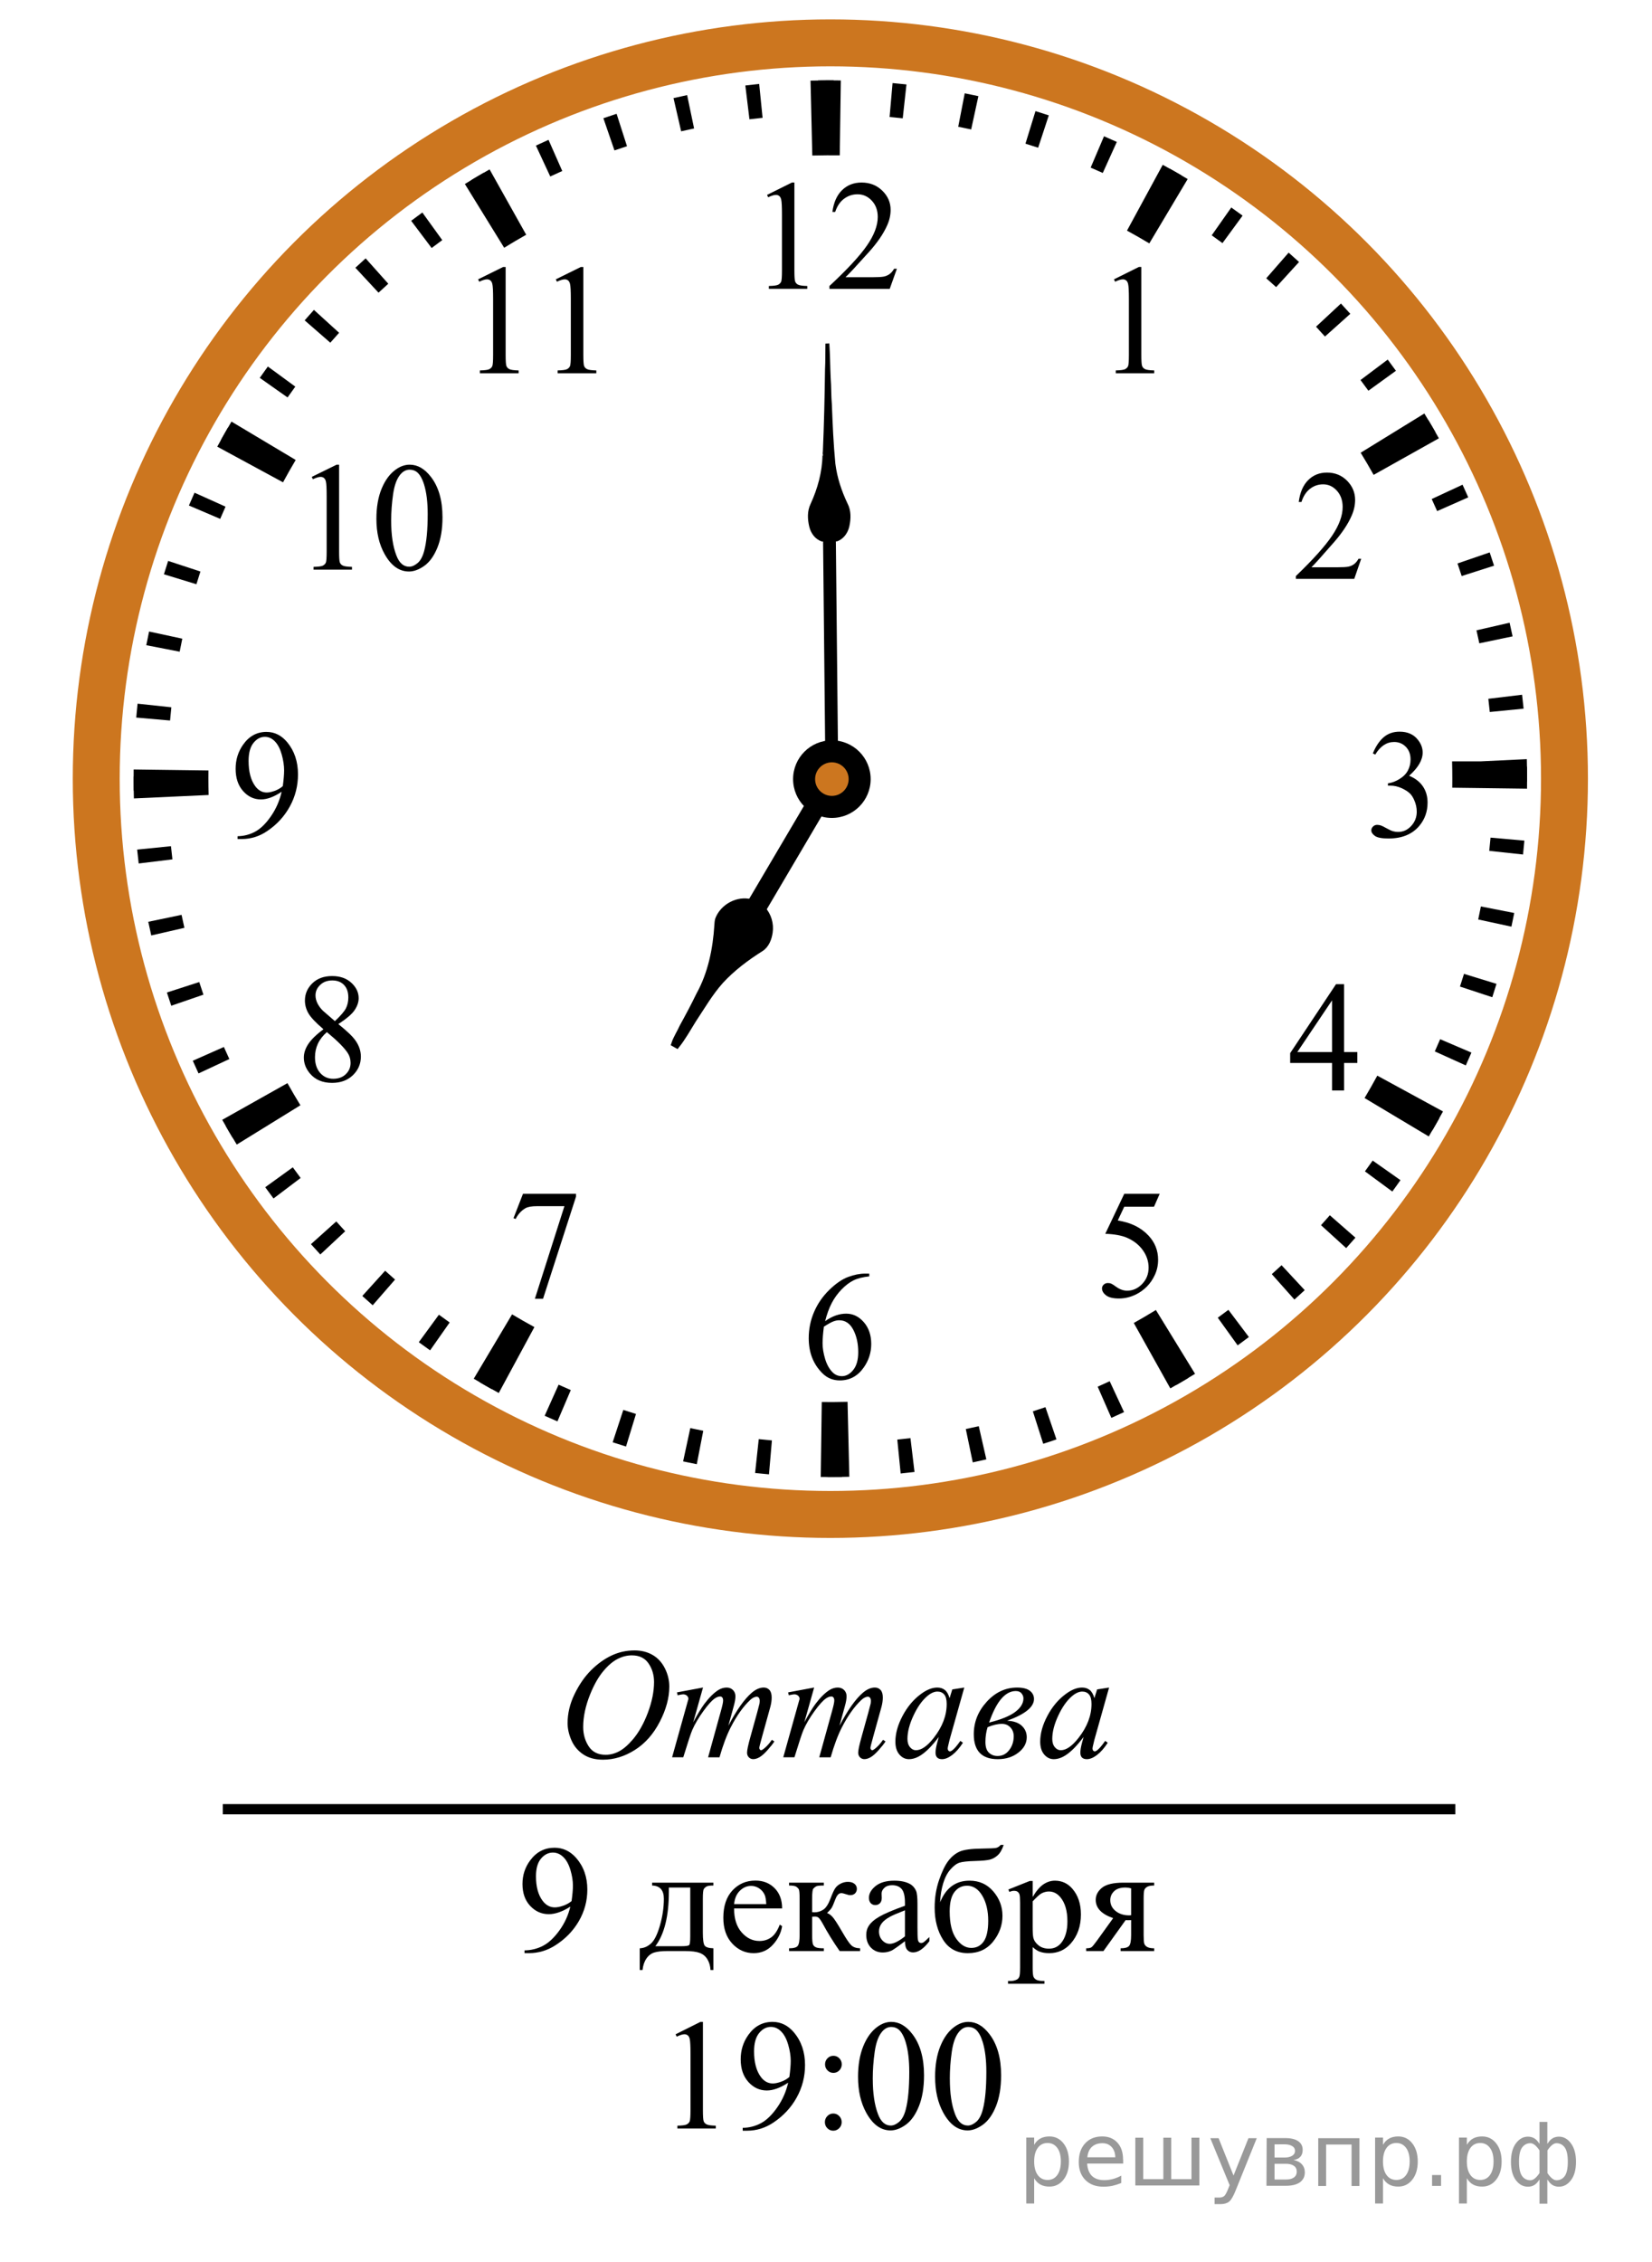 <?xml version="1.0" encoding="UTF-8"?>
<svg id="_Слой_1" xmlns="http://www.w3.org/2000/svg" width="161.5" height="220.98" version="1.1" xmlns:xlink="http://www.w3.org/1999/xlink" viewBox="0 0 161.5 220.98">
  <!-- Generator: Adobe Illustrator 29.6.1, SVG Export Plug-In . SVG Version: 2.1.1 Build 9)  -->
  <defs>
    <clipPath id="clippath">
      <rect x="27.854" y="41.85" width="19.2" height="17.94" fill="none"/>
    </clipPath>
    <clipPath id="clippath-1">
      <rect x="44.099" y="22.494" width="17.959" height="16.768" fill="none"/>
    </clipPath>
    <clipPath id="clippath-2">
      <rect x="106.271" y="22.494" width="9.601" height="16.768" fill="none"/>
    </clipPath>
    <clipPath id="clippath-3">
      <rect x="123.917" y="42.581" width="11.948" height="16.768" fill="none"/>
    </clipPath>
    <clipPath id="clippath-4">
      <rect x="123.441" y="92.563" width="11.949" height="16.768" fill="none"/>
    </clipPath>
    <clipPath id="clippath-5">
      <rect x="105.035" y="112.878" width="11.948" height="17.94" fill="none"/>
    </clipPath>
    <clipPath id="clippath-6">
      <rect x="76.233" y="120.88" width="11.949" height="17.94" fill="none"/>
    </clipPath>
    <clipPath id="clippath-7">
      <rect x="47.457" y="112.876" width="11.948" height="17.942" fill="none"/>
    </clipPath>
    <clipPath id="clippath-8">
      <rect x="27.08" y="91.832" width="11.949" height="17.941" fill="none"/>
    </clipPath>
    <clipPath id="clippath-9">
      <rect x="20.459" y="67.957" width="11.948" height="17.94" fill="none"/>
    </clipPath>
    <clipPath id="clippath-10">
      <rect x="72.359" y="14.255" width="19.2" height="16.768" fill="none"/>
    </clipPath>
    <clipPath id="clippath-11">
      <rect x="131.478" y="67.957" width="11.949" height="17.94" fill="none"/>
    </clipPath>
  </defs>
  <g>
    <line x1="72.625" y1="90.825" x2="81.324" y2="76.075" fill="none" stroke="#000" stroke-width="2"/>
    <path d="M74.605,88.8c.554.614.807,1.475.682,2.292-.09.618-.34,1.284-.893,1.629-1.416.894-2.772,1.908-3.909,3.145-1.041,1.166-1.826,2.525-2.686,3.821-.525.838-1.001,1.712-1.621,2.486-.103-.058-.206-.116-.307-.173.195-.599.554-1.122.807-1.695.566-1.024,1.119-2.058,1.627-3.11,1.152-2.078,1.634-4.451,1.781-6.804.012-.197.023-.395.079-.585.483-1.253,1.948-2.049,3.26-1.702" stroke="#000" stroke-width=".5"/>
  </g>
  <g>
    <line x1="81.022" y1="46.31" x2="81.327" y2="76.222" fill="none" stroke="#000" stroke-width="1.25"/>
    <path d="M80.354,52.906c-.649-.201-1.083-.798-1.238-1.44-.177-.731-.213-1.545.129-2.237.684-1.491,1.135-3.11,1.162-4.756.023.015.067.047.085.063-.09-.134-.065-.287-.048-.44.116-2.663.174-5.327.21-7.993.044-.843.024-1.69.039-2.532.126-.007.255-.014.382-.018.077,1.133.079,2.269.133,3.403.07.85.035,1.706.115,2.555.076,1.935.155,3.868.343,5.796.17,1.353.605,2.661,1.189,3.889.362.684.337,1.503.175,2.237-.145.645-.571,1.247-1.216,1.462"/>
  </g>
  <ellipse cx="81.176" cy="76.075" rx="71.768" ry="71.888" fill="none" stroke="#cc761f" stroke-width="4.587"/>
  <path d="M81.143,144.304c-.303,0-.604-.003-.907-.006l.1-7.319c.806.008,1.618.004,2.432-.017l.089-.002.173,7.319-.082.002c-.6.014-1.203.024-1.807.024h.002ZM48.757,136.093c-.817-.447-1.642-.914-2.443-1.393l3.746-6.288c.715.425,1.45.846,2.182,1.243l-3.481,6.438s-.004,0-.004,0ZM114.411,135.644l-3.572-6.389c.728-.406,1.453-.833,2.16-1.269l3.83,6.236c-.791.488-1.605.968-2.418,1.422h0ZM23.146,111.826c-.487-.792-.964-1.605-1.421-2.42l6.376-3.583c.407.727.833,1.454,1.268,2.161l-6.223,3.84h0v.002h0ZM139.677,111.031l-6.277-3.752c.43-.724.852-1.459,1.245-2.188l6.423,3.497c-.444.813-.912,1.636-1.391,2.443h0ZM13.089,78.006l-.004-.181c-.016-.57-.022-1.176-.022-1.782,0-.289,0-.577.005-.866l7.309.097c-.003.255-.004.512-.004.769,0,.541.006,1.084.02,1.628l-7.304.335h0ZM149.282,77.054l-7.309-.096c.003-.284.005-.567.005-.853,0-.54-.006-1.084-.02-1.627v-.095h2.824l4.479-.215.003.121c.015.608.023,1.212.023,1.818,0,.314-.002.631-.005.945h.001-.002v.002h0ZM27.669,47.123l-6.429-3.484c.44-.814.909-1.638,1.389-2.448l6.279,3.748c-.429.723-.846,1.458-1.239,2.184h0ZM134.285,46.393c-.404-.723-.828-1.449-1.266-2.161l6.227-3.833c.491.797.967,1.613,1.42,2.424l-6.38,3.572h0v-.002h-.001,0ZM49.287,24.205l-3.842-6.229c.795-.492,1.61-.971,2.417-1.426l3.579,6.385c-.721.406-1.446.833-2.155,1.272h0v-.002h0ZM112.357,23.78c-.718-.429-1.453-.852-2.182-1.248l3.494-6.432c.813.446,1.634.914,2.438,1.394l-3.75,6.286h0ZM79.411,15.197l-.174-7.318.122-.003c.995-.026,1.91-.033,2.84-.017l-.105,7.319c-.831-.01-1.669-.005-2.511.015l-.172.004h0Z"/>
  <path d="M81.152,144.302h-.229l.03-3.329h.199c.335,0,.673-.002,1.011-.007l.145,3.326c-.054.001-.106.002-.162,0-.288.006-.642.009-.994.01h0ZM75.176,144.043c-.453-.04-.907-.083-1.357-.133l.356-3.308c.427.047.858.088,1.287.126l-.286,3.315h0ZM88.049,143.958l-.329-3.311c.431-.044.86-.091,1.287-.142l.396,3.305c-.451.054-.9.103-1.352.149h0v-.002h-.002ZM68.118,143.052c-.448-.086-.893-.179-1.336-.274l.701-3.252c.42.09.844.178,1.267.261l-.633,3.268h0v-.003h.001ZM95.097,142.875l-.68-3.259c.422-.088.846-.18,1.268-.277l.74,3.243c-.442.102-.883.199-1.328.293h0ZM61.2,141.325c-.438-.137-.872-.272-1.305-.415l1.04-3.162c.411.136.824.267,1.239.395l-.974,3.182h0ZM101.986,141.058l-1.013-3.169c.411-.132.82-.268,1.229-.408l1.077,3.148c-.43.15-.86.293-1.293.429h0ZM54.495,138.869c-.417-.18-.836-.363-1.248-.548l1.362-3.037c.396.179.791.352,1.192.524l-1.306,3.061h0ZM108.646,138.526l-1.336-3.047c.394-.173.785-.352,1.174-.534l1.403,3.017c-.41.19-.824.381-1.239.563h-.003,0ZM48.088,135.725c-.396-.222-.791-.448-1.184-.676l1.67-2.879c.374.218.75.435,1.129.645l-1.616,2.908h0v.002h.001ZM115.007,135.306l-1.654-2.888c.376-.216.746-.435,1.115-.655l1.709,2.854c-.389.234-.779.462-1.17.689h0ZM42.049,131.929c-.372-.263-.741-.525-1.108-.795l1.966-2.686c.349.256.699.509,1.052.758l-1.91,2.721h0v.002h0ZM120.993,131.439l-1.943-2.699c.35-.252.696-.508,1.039-.769l2.002,2.658c-.362.272-.729.543-1.096.81h-.002ZM36.435,127.524c-.342-.299-.683-.602-1.016-.908l2.232-2.466c.32.291.642.579.969.864l-2.185,2.51h0ZM126.542,126.967l-2.211-2.483c.321-.287.641-.578.955-.872l2.263,2.435c-.332.311-.669.617-1.007.92h0ZM31.315,122.561c-.308-.332-.615-.667-.917-1.006l2.476-2.22c.289.323.578.643.872.959l-2.431,2.267h0ZM131.603,121.939l-2.46-2.238c.292-.32.577-.644.861-.969l2.503,2.189c-.299.342-.601.683-.906,1.02h0v-.002h.002ZM26.738,117.089c-.273-.363-.543-.729-.81-1.098l2.696-1.944c.25.35.507.697.766,1.04l-2.653,2.005h0v-.003h0ZM136.114,116.412l-2.677-1.97c.255-.348.507-.699.757-1.054l2.716,1.913c-.263.374-.525.744-.796,1.111h0ZM22.753,111.174c-.233-.389-.464-.781-.69-1.174l2.883-1.656c.215.375.431.746.652,1.113l-2.845,1.717h0ZM140.03,110.438l-2.871-1.674c.22-.375.434-.751.644-1.13l2.901,1.622c-.222.397-.447.792-.677,1.185h.001v-.002h.004-.002ZM19.408,104.872c-.189-.41-.378-.822-.561-1.238l3.04-1.344c.173.396.351.788.534,1.178l-3.013,1.404h0ZM143.297,104.091l-3.03-1.368c.178-.396.352-.792.522-1.192l3.058,1.307c-.18.419-.363.839-.55,1.253h0ZM16.743,98.259c-.148-.428-.29-.861-.427-1.292l3.162-1.021c.132.411.27.822.409,1.233l-3.144,1.08h0ZM145.884,97.429l-3.157-1.042c.136-.411.267-.825.395-1.24l3.176.974c-.135.439-.271.873-.412,1.307h-.002ZM14.787,91.393c-.101-.445-.199-.887-.292-1.335l3.254-.677c.089.423.181.846.278,1.267l-3.238.744h0v.002h-.002ZM147.756,90.535l-3.246-.703c.09-.421.178-.846.261-1.271l3.262.638c-.09.448-.18.891-.277,1.336h0ZM13.559,84.361c-.056-.452-.104-.902-.151-1.356l3.306-.333c.043.43.092.861.142,1.288l-3.298.402h.001,0ZM148.892,83.485l-3.303-.356c.047-.43.089-.861.127-1.293l3.309.293c-.04.453-.084.905-.133,1.356h0ZM13.072,77.237l-.002-.123c-.005-.354-.008-.706-.008-1.061v-.184l3.322.017v.166c0,.336.002.674.006,1.009l.002.122-3.323.054s.003,0,.003,0ZM149.286,76.365l-3.321-.025v-.243c0-.312,0-.627-.007-.939l-.002-.135h3.323-1.595l1.588-.126.009.141c.004.353.008.706.008,1.059v.269h-.003,0ZM16.628,70.395l-3.31-.288c.041-.454.082-.906.131-1.358l3.302.353c-.046.428-.087.86-.125,1.29h0v.002h.002ZM145.64,69.558c-.042-.43-.089-.861-.14-1.286l3.299-.396c.054.452.103.904.149,1.359l-3.306.326h-.002s0-.003,0-.003ZM17.565,63.67l-3.263-.634c.087-.449.177-.892.272-1.336l3.247.699c-.09.421-.176.846-.256,1.271h0ZM144.618,62.849c-.088-.422-.18-.847-.277-1.267l3.238-.742c.101.444.197.886.292,1.333l-3.254.679h0v-.003h0ZM19.201,57.08l-3.176-.972c.134-.439.27-.872.412-1.307l3.157,1.038c-.135.411-.266.826-.393,1.241h0ZM142.894,56.279c-.131-.411-.268-.821-.407-1.229l3.145-1.08c.148.43.29.863.427,1.297l-3.165,1.012h0ZM21.527,50.694l-3.058-1.305c.179-.419.361-.838.547-1.252l3.032,1.363c-.177.396-.35.793-.521,1.194h0ZM140.496,49.935c-.173-.396-.351-.789-.532-1.18l3.014-1.401c.188.41.376.82.559,1.237l-3.041,1.344h0ZM24.509,44.588l-2.904-1.616c.221-.398.447-.794.676-1.189l2.872,1.673c-.218.375-.431.75-.641,1.13h-.004v.002h0ZM137.446,43.879c-.215-.375-.433-.747-.654-1.117l2.849-1.712c.233.388.462.779.688,1.171l-2.883,1.658h0ZM28.111,38.831l-2.717-1.914c.262-.372.523-.74.791-1.107l2.684,1.964c-.256.35-.508.702-.758,1.057h.002-.002ZM133.774,38.173c-.252-.351-.509-.699-.77-1.044l2.658-1.998c.271.363.539.728.805,1.095l-2.693,1.947h0ZM32.291,33.482l-2.507-2.183c.296-.343.599-.685.906-1.022l2.461,2.236c-.289.321-.575.643-.86.969h0ZM129.528,32.879c-.289-.324-.579-.644-.872-.96l2.434-2.264c.309.333.613.669.916,1.006l-2.478,2.218h0ZM37.005,28.595l-2.263-2.435c.332-.309.665-.616,1.003-.918l2.215,2.479c-.321.289-.64.58-.955.874h0ZM124.755,28.051c-.319-.291-.64-.577-.966-.862l2.188-2.506c.342.3.684.604,1.019.912l-2.242,2.458v-.002h0ZM42.197,24.23l-2.001-2.658c.362-.272.727-.543,1.093-.809l1.947,2.697c-.35.252-.697.511-1.041.771h.002ZM119.51,23.752c-.349-.256-.699-.511-1.053-.761l1.913-2.719c.372.263.739.526,1.106.795l-1.966,2.685h0ZM47.814,20.429l-1.713-2.851c.388-.234.778-.463,1.168-.69l1.659,2.885c-.374.216-.745.434-1.114.656h0ZM113.84,20.018c-.372-.219-.749-.434-1.127-.644l1.619-2.907c.396.223.791.449,1.185.679l-1.677,2.872h0ZM53.793,17.241l-1.403-3.016c.409-.191.82-.379,1.234-.562l1.343,3.044c-.394.175-.785.354-1.176.536h0l.002-.002h0ZM107.81,16.898c-.394-.178-.788-.352-1.187-.522l1.305-3.062c.418.18.838.363,1.252.552l-1.373,3.033h.003ZM60.07,14.697l-1.083-3.148c.427-.149.86-.292,1.292-.43l1.017,3.167c-.41.133-.819.27-1.229.41h.003ZM101.49,14.432c-.41-.136-.826-.268-1.24-.396l.979-3.18c.438.134.868.272,1.302.414l-1.041,3.162h0ZM66.589,12.829l-.746-3.244c.443-.102.885-.199,1.331-.292l.681,3.258c-.423.088-.846.181-1.266.278h0ZM94.942,12.646c-.419-.093-.843-.179-1.266-.262l.636-3.268c.448.088.893.18,1.336.278l-.706,3.252h0ZM73.266,11.657l-.401-3.304c.45-.055.901-.104,1.352-.152l.334,3.31c-.431.044-.86.093-1.287.143h0v.002h.002ZM88.252,11.558c-.426-.047-.858-.09-1.286-.128l.291-3.314c.454.04.907.084,1.358.134l-.363,3.308h0ZM80.021,11.188l-.042-3.328.141-.002c.368-.005.722-.008,1.073-.008h.308l-.021,3.329h-.285c-.334,0-.671.002-1.008.006l-.167.002h.001Z"/>
  <circle cx="81.324" cy="76.12" r="3.792"/>
  <circle cx="81.324" cy="76.119" r="1.639" fill="#cc761f"/>
  <g clip-path="url(#clippath)">
    <g>
      <path d="M30.477,46.592l2.431-1.193h.243v8.487c0,.563.022.914.069,1.053.047.138.144.244.291.318s.447.116.898.126v.274h-3.756v-.274c.471-.01.775-.051.913-.122.138-.072.233-.168.287-.289s.081-.483.081-1.086v-5.426c0-.731-.024-1.201-.073-1.408-.035-.158-.098-.274-.188-.349s-.2-.111-.327-.111c-.183,0-.435.077-.759.229l-.11-.229Z"/>
      <path d="M36.797,50.691c0-1.146.172-2.133.516-2.961.344-.827.801-1.443,1.37-1.849.442-.321.899-.482,1.37-.482.767,0,1.454.393,2.063,1.179.762.974,1.142,2.293,1.142,3.958,0,1.166-.167,2.157-.5,2.973-.334.815-.761,1.407-1.278,1.774-.519.368-1.018.553-1.499.553-.953,0-1.746-.565-2.379-1.697-.538-.955-.805-2.103-.805-3.448ZM38.241,50.876c0,1.384.169,2.513.508,3.388.28.736.697,1.104,1.253,1.104.265,0,.54-.12.824-.359.285-.24.501-.642.648-1.205.226-.85.339-2.048.339-3.595,0-1.146-.118-2.103-.354-2.868-.177-.568-.405-.972-.685-1.208-.202-.163-.445-.245-.729-.245-.334,0-.631.151-.892.452-.354.41-.594,1.056-.722,1.935-.126.88-.19,1.747-.19,2.601Z"/>
    </g>
  </g>
  <g clip-path="url(#clippath-1)">
    <g>
      <path d="M46.739,27.292l2.448-1.208h.245v8.593c0,.57.023.925.07,1.065s.145.248.293.323.45.118.905.127v.278h-3.784v-.278c.475-.01.782-.051.92-.124.138-.073.234-.17.289-.293s.082-.489.082-1.099v-5.493c0-.74-.025-1.216-.074-1.426-.035-.16-.099-.278-.189-.353-.092-.075-.201-.112-.33-.112-.184,0-.438.078-.764.232,0,0-.111-.232-.111-.232Z"/>
      <path d="M54.335,27.292l2.448-1.208h.245v8.593c0,.57.023.925.07,1.065s.145.248.293.323.45.118.905.127v.278h-3.783v-.278c.475-.01.781-.051.92-.124.138-.073.234-.17.289-.293s.082-.489.082-1.099v-5.493c0-.74-.025-1.216-.074-1.426-.035-.16-.099-.278-.189-.353-.092-.075-.202-.112-.33-.112-.184,0-.438.078-.765.232,0,0-.111-.232-.111-.232Z"/>
    </g>
  </g>
  <g clip-path="url(#clippath-2)">
    <path d="M108.903,27.291l2.431-1.208h.243v8.593c0,.57.023.925.07,1.065s.144.248.291.323.446.118.898.127v.278h-3.757v-.278c.472-.01.776-.051.914-.124.137-.073.232-.17.287-.293.054-.123.081-.489.081-1.099v-5.492c0-.74-.024-1.216-.074-1.426-.034-.16-.097-.278-.188-.353s-.2-.112-.328-.112c-.182,0-.435.078-.759.232,0,0-.109-.233-.109-.233Z"/>
  </g>
  <g clip-path="url(#clippath-3)">
    <path d="M133.069,54.598l-.677,1.959h-5.705v-.278c1.679-1.611,2.859-2.927,3.544-3.947.685-1.02,1.027-1.954,1.027-2.799,0-.646-.188-1.176-.563-1.591-.376-.416-.825-.623-1.348-.623-.476,0-.902.146-1.28.439s-.657.722-.838,1.287h-.264c.119-.926.424-1.636.916-2.131.492-.496,1.106-.743,1.844-.743.784,0,1.438.265,1.964.795.525.531.788,1.156.788,1.876,0,.515-.114,1.031-.342,1.546-.353.811-.923,1.668-1.712,2.574-1.184,1.361-1.923,2.181-2.217,2.461h2.523c.514,0,.874-.02,1.081-.06.206-.04.393-.121.56-.244.166-.123.311-.296.435-.522h.264Z"/>
  </g>
  <g clip-path="url(#clippath-4)">
    <path d="M132.694,102.787v1.066h-1.297v2.687h-1.177v-2.687h-4.093v-.961l4.484-6.739h.785v6.634s1.298,0,1.298,0ZM130.22,102.787v-5.051l-3.395,5.051h3.395Z"/>
  </g>
  <g clip-path="url(#clippath-5)">
    <path d="M113.373,116.634l-.556,1.26h-2.909l-.635,1.349c1.26.193,2.258.68,2.994,1.461.633.672.949,1.462.949,2.371,0,.529-.104,1.019-.311,1.468-.207.45-.467.833-.781,1.149-.313.316-.663.57-1.048.763-.547.272-1.107.408-1.683.408-.58,0-1.002-.103-1.266-.308s-.396-.431-.396-.679c0-.138.054-.26.163-.366s.248-.159.414-.159c.124,0,.231.02.324.059.093.04.251.141.475.304.356.258.718.386,1.084.386.556,0,1.044-.219,1.465-.656s.631-.97.631-1.597c0-.608-.188-1.175-.563-1.701-.375-.526-.894-.933-1.554-1.22-.519-.222-1.225-.351-2.118-.385l1.854-3.906h3.467Z"/>
  </g>
  <g clip-path="url(#clippath-6)">
    <path d="M84.979,124.429v.273c-.627.064-1.14.194-1.537.389s-.789.494-1.177.895c-.387.399-.708.846-.962,1.338-.254.491-.467,1.075-.638,1.752.685-.488,1.371-.733,2.061-.733.661,0,1.234.276,1.718.83.485.554.728,1.265.728,2.135,0,.84-.245,1.606-.734,2.298-.589.84-1.369,1.26-2.339,1.26-.661,0-1.222-.227-1.683-.682-.903-.885-1.355-2.031-1.355-3.439,0-.899.173-1.754.521-2.564s.843-1.529,1.487-2.156c.644-.628,1.261-1.051,1.85-1.268.59-.218,1.139-.326,1.647-.326h.413v-.002ZM80.543,129.617c-.086.668-.128,1.206-.128,1.616,0,.475.084.989.253,1.546.169.556.419.996.752,1.322.242.232.537.349.884.349.414,0,.783-.202,1.108-.608.326-.404.489-.982.489-1.734,0-.844-.162-1.576-.485-2.193s-.782-.926-1.376-.926c-.181,0-.374.039-.581.117-.206.079-.512.249-.916.511h0Z"/>
  </g>
  <g clip-path="url(#clippath-7)">
    <path d="M51.126,116.634h5.184v.282l-3.223,9.977h-.798l2.888-9.05h-2.66c-.537,0-.92.066-1.148.199-.399.229-.72.578-.963,1.053l-.207-.081s.927-2.38.927-2.38Z"/>
  </g>
  <g clip-path="url(#clippath-8)">
    <path d="M31.62,100.555c-.765-.652-1.258-1.176-1.479-1.571s-.332-.805-.332-1.23c0-.652.242-1.214.727-1.686.485-.472,1.129-.708,1.933-.708.779,0,1.407.22,1.882.66.476.44.713.941.713,1.504,0,.376-.128.759-.385,1.149-.257.391-.792.85-1.604,1.379.837.672,1.391,1.201,1.662,1.586.361.504.542,1.036.542,1.594,0,.707-.259,1.311-.777,1.813s-1.198.752-2.04.752c-.917,0-1.633-.299-2.146-.896-.409-.479-.613-1.003-.613-1.572,0-.444.144-.886.431-1.323.287-.439.782-.922,1.486-1.451ZM31.955,100.837c-.395.346-.687.723-.877,1.13-.19.408-.285.849-.285,1.323,0,.638.167,1.148.503,1.531.335.383.762.575,1.28.575.513,0,.924-.151,1.233-.452.309-.302.464-.667.464-1.097,0-.356-.091-.674-.271-.956-.338-.525-1.02-1.209-2.047-2.054h0ZM32.74,99.762c.57-.534.932-.955,1.084-1.264s.228-.659.228-1.049c0-.519-.14-.925-.421-1.219-.28-.294-.663-.441-1.148-.441s-.879.146-1.184.438-.456.632-.456,1.022c0,.257.063.514.189.771s.306.501.539.733c0,0,1.169,1.009,1.169,1.009Z"/>
  </g>
  <g clip-path="url(#clippath-9)">
    <path d="M23.226,81.972v-.274c.618-.01,1.193-.159,1.726-.448s1.047-.794,1.544-1.516.842-1.515,1.038-2.379c-.747.499-1.422.749-2.025.749-.68,0-1.262-.273-1.747-.819s-.727-1.271-.727-2.176c0-.879.242-1.663.727-2.35.585-.835,1.348-1.252,2.289-1.252.794,0,1.474.341,2.04,1.023.694.845,1.041,1.888,1.041,3.128,0,1.117-.264,2.158-.792,3.124s-1.262,1.768-2.204,2.405c-.765.524-1.6.786-2.502.786h-.408,0ZM27.647,76.806c.085-.643.128-1.156.128-1.542,0-.479-.079-.997-.235-1.553-.157-.556-.379-.982-.667-1.279-.288-.296-.615-.444-.98-.444-.423,0-.794.197-1.112.593-.319.396-.478.983-.478,1.764,0,1.042.211,1.858.635,2.446.309.425.689.638,1.141.638.219,0,.478-.055.777-.163.299-.11.563-.263.791-.46Z"/>
  </g>
  <g clip-path="url(#clippath-10)">
    <g>
      <path d="M74.987,19.041l2.431-1.208h.243v8.593c0,.57.023.925.07,1.065s.144.248.291.323.446.118.898.127v.278h-3.757v-.278c.472-.01.776-.051.914-.124.137-.073.232-.17.287-.293.054-.123.081-.489.081-1.099v-5.492c0-.74-.024-1.216-.074-1.426-.034-.16-.097-.278-.188-.353s-.2-.112-.328-.112c-.182,0-.435.078-.759.232,0,0-.109-.233-.109-.233Z"/>
      <path d="M87.68,26.261l-.7,1.959h-5.893v-.278c1.733-1.611,2.954-2.927,3.661-3.947s1.061-1.954,1.061-2.799c0-.646-.194-1.176-.582-1.591-.388-.416-.853-.623-1.393-.623-.491,0-.932.146-1.322.439-.39.292-.679.722-.865,1.287h-.272c.123-.926.438-1.636.946-2.131.509-.496,1.144-.743,1.904-.743.811,0,1.486.265,2.029.795.543.531.814,1.156.814,1.876,0,.515-.118,1.031-.354,1.546-.364.811-.953,1.668-1.769,2.574-1.223,1.361-1.986,2.181-2.29,2.461h2.607c.53,0,.902-.02,1.115-.06.214-.04.406-.121.579-.244.171-.123.321-.296.449-.522h.275,0Z"/>
    </g>
  </g>
  <g clip-path="url(#clippath-11)">
    <path d="M134.211,73.605c.275-.677.624-1.199,1.044-1.567.421-.368.945-.553,1.572-.553.774,0,1.369.262,1.782.786.314.391.471.808.471,1.252,0,.731-.441,1.488-1.326,2.269.595.242,1.044.588,1.348,1.038.305.449.457.978.457,1.586,0,.869-.267,1.623-.799,2.261-.694.83-1.699,1.245-3.017,1.245-.65,0-1.094-.084-1.329-.252s-.354-.349-.354-.541c0-.144.056-.27.168-.378.111-.109.246-.163.402-.163.119,0,.24.02.364.059.081.025.264.115.549.271.285.156.482.249.592.278.176.055.363.082.563.082.484,0,.906-.195,1.266-.586.358-.391.538-.853.538-1.386,0-.391-.083-.771-.25-1.142-.123-.277-.259-.487-.406-.63-.204-.198-.484-.377-.841-.538-.356-.16-.721-.24-1.091-.24h-.229v-.223c.376-.05.752-.19,1.13-.423.378-.231.652-.511.823-.837.172-.326.257-.685.257-1.075,0-.509-.153-.92-.46-1.234-.307-.313-.688-.471-1.144-.471-.737,0-1.353.41-1.847,1.23l-.233-.118h0Z"/>
  </g>
  <line x1="21.782" y1="176.76" x2="142.276" y2="176.76" fill="none" stroke="#000" stroke-miterlimit="10"/>
  <g>
    <path d="M62.03,161.245c.664,0,1.251.146,1.763.44s.912.728,1.203,1.303c.29.575.435,1.171.435,1.788,0,1.095-.311,2.243-.933,3.445s-1.435,2.12-2.438,2.752c-1.003.633-2.041.949-3.113.949-.772,0-1.417-.175-1.936-.523-.519-.349-.903-.81-1.151-1.382-.249-.572-.373-1.127-.373-1.664,0-.954.225-1.896.675-2.828.45-.931.987-1.709,1.612-2.334s1.291-1.105,1.999-1.442c.708-.336,1.46-.504,2.257-.504ZM61.779,161.727c-.492,0-.973.124-1.442.373-.47.248-.936.655-1.398,1.22s-.878,1.304-1.247,2.218c-.453,1.125-.679,2.187-.679,3.186,0,.713.18,1.344.539,1.894s.91.825,1.652.825c.447,0,.886-.113,1.316-.339.431-.227.879-.613,1.346-1.16.585-.688,1.077-1.565,1.476-2.632s.597-2.062.597-2.985c0-.683-.179-1.287-.538-1.812-.359-.524-.9-.787-1.623-.787h0Z"/>
    <path d="M68.726,164.874l-.958,3.396c.428-.798.792-1.397,1.091-1.8.467-.622.922-1.074,1.365-1.355.261-.16.534-.241.819-.241.246,0,.45.081.612.241.162.161.243.367.243.618,0,.245-.057.567-.169.964l-.524,1.912c.802-1.531,1.562-2.605,2.279-3.223.398-.342.792-.513,1.18-.513.227,0,.412.079.557.237s.218.403.218.734c0,.291-.044.601-.133.927l-.812,2.929c-.177.638-.266.992-.266,1.062s.022.13.066.181c.03.035.069.053.118.053s.135-.048.258-.144c.28-.221.543-.512.789-.873l.244.158c-.123.2-.341.477-.653.828-.312.352-.579.59-.801.715-.221.126-.425.188-.612.188-.172,0-.316-.061-.432-.181s-.173-.269-.173-.444c0-.241.101-.726.302-1.453l.671-2.417c.152-.558.233-.866.243-.927.015-.096.022-.188.022-.278,0-.126-.027-.224-.081-.294-.059-.07-.125-.105-.199-.105-.207,0-.426.108-.657.324-.679.638-1.313,1.531-1.903,2.681-.389.758-.752,1.729-1.092,2.914h-1.114l1.261-4.556c.138-.492.207-.821.207-.986,0-.136-.027-.236-.081-.302s-.121-.098-.199-.098c-.162,0-.334.061-.517.181-.295.196-.675.615-1.14,1.258-.464.643-.825,1.258-1.081,1.845-.123.276-.416,1.162-.877,2.658h-1.092l1.365-4.88.177-.633c.034-.095.052-.165.052-.21,0-.11-.049-.21-.147-.298-.099-.088-.224-.132-.376-.132-.064,0-.241.03-.531.091l-.066-.279,2.544-.475.003.002Z"/>
    <path d="M79.59,164.874l-.958,3.396c.428-.798.792-1.397,1.091-1.8.467-.622.922-1.074,1.365-1.355.261-.16.534-.241.819-.241.246,0,.451.081.613.241.162.161.243.367.243.618,0,.245-.057.567-.17.964l-.524,1.912c.802-1.531,1.561-2.605,2.28-3.223.398-.342.791-.513,1.18-.513.227,0,.412.079.558.237.145.158.217.403.217.734,0,.291-.044.601-.133.927l-.812,2.929c-.177.638-.265.992-.265,1.062s.021.13.066.181c.029.035.068.053.117.053.05,0,.136-.048.259-.144.28-.221.543-.512.789-.873l.243.158c-.123.2-.34.477-.652.828s-.579.59-.801.715c-.221.126-.425.188-.612.188-.172,0-.315-.061-.432-.181-.115-.12-.173-.269-.173-.444,0-.241.101-.726.303-1.453l.671-2.417c.152-.558.233-.866.243-.927.015-.096.022-.188.022-.278,0-.126-.027-.224-.081-.294-.06-.07-.126-.105-.199-.105-.207,0-.426.108-.656.324-.679.638-1.313,1.531-1.903,2.681-.389.758-.752,1.729-1.092,2.914h-1.114l1.261-4.556c.138-.492.207-.821.207-.986,0-.136-.027-.236-.081-.302s-.121-.098-.199-.098c-.162,0-.334.061-.517.181-.295.196-.675.615-1.14,1.258-.464.643-.825,1.258-1.081,1.845-.123.276-.416,1.162-.877,2.658h-1.092l1.365-4.88.177-.633c.034-.095.052-.165.052-.21,0-.11-.049-.21-.147-.298-.099-.088-.224-.132-.376-.132-.064,0-.241.03-.531.091l-.066-.279,2.544-.475v.002Z"/>
    <path d="M94.268,164.874l-1.438,5.106-.162.685c-.015.065-.022.121-.022.166,0,.08.024.15.074.211.039.045.088.067.147.067.063,0,.147-.04.251-.12.191-.146.447-.447.767-.903l.251.181c-.34.521-.688.92-1.048,1.193-.358.273-.69.41-.995.41-.212,0-.37-.054-.477-.162-.105-.107-.158-.265-.158-.471,0-.245.054-.569.162-.971l.155-.565c-.645.858-1.237,1.459-1.778,1.8-.388.246-.77.369-1.143.369-.359,0-.669-.151-.93-.455s-.391-.722-.391-1.254c0-.799.234-1.641.704-2.526.47-.887,1.065-1.596,1.789-2.128.565-.422,1.099-.633,1.601-.633.3,0,.549.081.748.241.199.161.351.427.454.799l.266-.858,1.173-.182ZM91.642,165.266c-.314,0-.649.151-1.003.452-.502.427-.948,1.06-1.339,1.897-.392.839-.587,1.597-.587,2.274,0,.342.084.611.251.81s.358.298.575.298c.536,0,1.119-.404,1.748-1.213.841-1.074,1.262-2.176,1.262-3.306,0-.427-.081-.735-.243-.927-.163-.19-.384-.286-.664-.286h0Z"/>
    <path d="M98.458,168.113c.64.03,1.119.197,1.438.501.32.304.479.674.479,1.11,0,.583-.273,1.086-.822,1.51-.548.425-1.218.637-2.01.637-1.563,0-2.346-.813-2.346-2.439,0-1.185.42-2.24,1.262-3.167.841-.926,1.831-1.39,2.973-1.39.565,0,.981.105,1.25.316.268.211.401.478.401.799,0,.788-.875,1.496-2.626,2.123h0ZM96.548,168.745c-.143.452-.214.934-.214,1.445,0,.482.114.831.343,1.047s.511.324.845.324c.462,0,.841-.192,1.136-.576.296-.384.443-.837.443-1.359,0-.341-.108-.627-.325-.858-.216-.23-.491-.347-.826-.347-.418,0-.885.108-1.401.324h-.001ZM96.695,168.293c1.176-.291,2.028-.639,2.56-1.043.531-.403.797-.845.797-1.321,0-.171-.062-.332-.185-.485s-.31-.23-.561-.23c-1.037,0-1.908,1.027-2.611,3.08h0Z"/>
    <path d="M108.425,164.874l-1.438,5.106-.162.685c-.015.065-.022.121-.022.166,0,.08.024.15.074.211.039.045.088.067.147.067.063,0,.147-.04.251-.12.191-.146.447-.447.767-.903l.251.181c-.34.521-.688.92-1.048,1.193-.358.273-.69.41-.995.41-.212,0-.37-.054-.477-.162-.105-.107-.158-.265-.158-.471,0-.245.054-.569.162-.971l.155-.565c-.645.858-1.237,1.459-1.778,1.8-.388.246-.77.369-1.143.369-.359,0-.669-.151-.93-.455s-.391-.722-.391-1.254c0-.799.234-1.641.704-2.526.47-.887,1.065-1.596,1.789-2.128.565-.422,1.099-.633,1.601-.633.3,0,.549.081.748.241.199.161.351.427.454.799l.266-.858,1.173-.182ZM105.799,165.266c-.314,0-.649.151-1.003.452-.502.427-.948,1.06-1.339,1.897-.392.839-.587,1.597-.587,2.274,0,.342.084.611.251.81s.358.298.575.298c.536,0,1.119-.404,1.748-1.213.841-1.074,1.262-2.176,1.262-3.306,0-.427-.081-.735-.243-.927-.163-.19-.384-.286-.664-.286h0Z"/>
  </g>
  <g>
    <path d="M51.278,190.822v-.27c.643-.01,1.241-.157,1.794-.441s1.088-.781,1.605-1.492c.517-.709.876-1.49,1.079-2.341-.776.491-1.478.736-2.106.736-.707,0-1.312-.269-1.816-.806s-.756-1.251-.756-2.141c0-.866.252-1.637.756-2.312.608-.821,1.401-1.232,2.38-1.232.826,0,1.533.335,2.121,1.006.722.832,1.083,1.858,1.083,3.078,0,1.1-.274,2.124-.823,3.075-.549.95-1.312,1.739-2.291,2.366-.796.516-1.664.773-2.603.773h-.423,0ZM55.876,185.738c.089-.632.133-1.138.133-1.517,0-.472-.082-.981-.245-1.528s-.394-.967-.693-1.259c-.299-.291-.639-.438-1.02-.438-.44,0-.825.194-1.157.584-.331.389-.497.968-.497,1.735,0,1.026.22,1.829.66,2.407.321.419.717.628,1.187.628.228,0,.497-.054.808-.161.312-.106.586-.258.823-.452h.001Z"/>
    <g>
      <path d="M63.749,183.937h5.991v.277c-.336,0-.56.033-.671.099-.111.065-.199.147-.263.244-.064.098-.096.413-.096.948v3.305c0,.695.061,1.122.182,1.279.121.158.404.245.849.26v2.122h-.282c-.02-.398-.12-.746-.3-1.043-.181-.297-.432-.506-.753-.627-.321-.122-.796-.183-1.423-.183h-1.75c-.544,0-.969.048-1.275.143s-.562.293-.767.594c-.206.302-.33.674-.375,1.116h-.274v-2.122c.405-.015.773-.173,1.104-.475.332-.302.623-.893.875-1.772.252-.88.378-1.745.378-2.597,0-.836-.383-1.267-1.149-1.291v-.277h0ZM65.388,184.411v.401c0,2.388-.44,4.164-1.32,5.332h2.521c.455,0,.717-.038.786-.113.069-.075.104-.354.104-.835v-4.785h-2.091Z"/>
      <path d="M71.766,186.453c-.005.992.24,1.771.734,2.334.494.564,1.075.847,1.742.847.445,0,.832-.121,1.161-.361.329-.241.604-.653.827-1.236l.23.146c-.104.667-.405,1.273-.905,1.82s-1.125.82-1.876.82c-.815,0-1.514-.312-2.095-.938-.581-.624-.871-1.465-.871-2.52,0-1.143.298-2.034.894-2.674.596-.639,1.343-.959,2.243-.959.761,0,1.387.247,1.876.74.49.494.734,1.154.734,1.98h-4.694ZM71.766,186.03h3.144c-.025-.428-.077-.729-.156-.904-.124-.272-.308-.486-.552-.643-.245-.155-.5-.233-.768-.233-.41,0-.777.157-1.101.471s-.513.75-.567,1.31h0Z"/>
      <path d="M84.087,190.618h-2.001c-.623-.89-1.187-1.802-1.69-2.735-.119-.214-.226-.373-.323-.478-.096-.104-.229-.157-.396-.157-.06,0-.153.005-.282.015v1.787c0,.481.028.789.085.923s.16.229.308.288c.148.059.397.088.749.088v.27h-3.396v-.27c.439,0,.721-.079.845-.237s.185-.512.185-1.062v-3.545c0-.521-.027-.828-.082-.923-.054-.095-.138-.18-.252-.255s-.346-.113-.697-.113v-.277h3.396v.277c-.41,0-.664.029-.76.088-.097.058-.184.13-.263.215s-.119.415-.119.988v1.313c.114.01.19.015.23.015.301,0,.584-.084.849-.252s.5-.524.708-1.068c.192-.516.352-.863.478-1.043.126-.181.301-.327.526-.441.226-.114.461-.172.708-.172.268,0,.479.063.637.189.158.127.238.292.238.496,0,.171-.057.315-.172.435-.113.119-.271.179-.473.179-.109,0-.246-.029-.408-.088-.208-.073-.366-.109-.475-.109-.228,0-.416.192-.564.576-.168.442-.292.729-.371.857-.079.129-.23.3-.453.514.153.044.32.156.5.336.181.18.516.692,1.005,1.539.391.676.682,1.104.877,1.283.195.181.479.275.85.285v.27h.003Z"/>
      <path d="M88.468,189.655c-.697.53-1.135.837-1.312.919-.268.122-.552.183-.854.183-.469,0-.855-.158-1.16-.475-.304-.315-.456-.731-.456-1.247,0-.325.074-.607.223-.846.203-.331.555-.643,1.057-.934.502-.292,1.336-.646,2.503-1.065v-.263c0-.666-.108-1.123-.323-1.371s-.527-.372-.938-.372c-.312,0-.559.083-.741.248-.188.166-.282.355-.282.569l.015.423c0,.224-.058.396-.174.518-.116.122-.269.183-.456.183-.184,0-.333-.063-.449-.189-.116-.127-.174-.299-.174-.518,0-.419.218-.803.652-1.153.436-.35,1.046-.524,1.832-.524.603,0,1.097.1,1.482.299.292.15.507.387.646.707.089.21.133.638.133,1.284v2.269c0,.637.013,1.027.037,1.171.025.144.065.239.123.288.057.048.122.072.196.072.079,0,.148-.017.207-.051.104-.063.305-.24.601-.532v.408c-.554.729-1.082,1.094-1.586,1.094-.243,0-.436-.082-.579-.248-.144-.165-.217-.447-.222-.846h-.001ZM88.468,189.182v-2.546c-.747.292-1.229.498-1.446.62-.391.214-.67.438-.838.671s-.252.488-.252.766c0,.351.106.641.318.872.213.23.457.346.734.346.376,0,.87-.242,1.483-.729h0Z"/>
      <path d="M91.907,185.848c.568-1.405,1.527-2.107,2.877-2.107.944,0,1.717.348,2.317,1.043s.9,1.49.9,2.385c0,.924-.304,1.764-.912,2.521-.607.756-1.431,1.134-2.469,1.134-1.058,0-1.864-.432-2.417-1.295-.554-.862-.831-1.914-.831-3.154,0-.963.144-1.861.431-2.695.286-.834.588-1.457.904-1.871.316-.413.682-.715,1.098-.904.415-.189,1.148-.289,2.202-.299.756-.01,1.213-.031,1.371-.065s.31-.132.452-.292h.29c-.163.477-.361.816-.594,1.021-.232.204-.481.341-.749.412-.267.07-.744.115-1.431.135-.741.02-1.255.074-1.539.164s-.579.309-.886.656-.545.804-.716,1.368c-.17.563-.271,1.179-.3,1.845l.002-.002ZM94.532,184.236c-.495,0-.9.201-1.216.604-.316.404-.475,1.039-.475,1.904,0,1.172.212,2.06.638,2.662.425.604.916.904,1.475.904.515,0,.919-.21,1.213-.631.294-.42.441-1.093.441-2.017,0-.982-.193-1.799-.579-2.451-.385-.651-.885-.977-1.497-.977v.002Z"/>
      <path d="M98.582,184.601l2.091-.832h.281v1.562c.352-.589.703-1.001,1.057-1.236.354-.236.726-.354,1.116-.354.683,0,1.251.263,1.705.787.559.643.838,1.479.838,2.51,0,1.152-.336,2.105-1.008,2.859-.554.617-1.251.926-2.091.926-.366,0-.683-.051-.949-.153-.198-.072-.42-.219-.668-.438v2.035c0,.457.029.748.086.872s.155.222.296.295c.142.073.397.109.768.109v.27h-3.559v-.27h.186c.271.005.504-.046.696-.153.094-.054.167-.14.219-.259.053-.119.078-.422.078-.908v-6.316c0-.433-.02-.708-.06-.824-.039-.117-.103-.204-.188-.263-.087-.059-.204-.088-.353-.088-.118,0-.27.034-.452.103l-.089-.233h0ZM100.954,185.761v2.494c0,.54.022.895.067,1.064.069.282.238.53.508.744.27.215.609.321,1.02.321.494,0,.895-.189,1.201-.569.4-.496.601-1.193.601-2.093,0-1.021-.228-1.807-.683-2.356-.316-.379-.691-.568-1.127-.568-.237,0-.472.058-.704.175-.178.088-.472.35-.883.788Z"/>
      <path d="M112.833,183.937v.277c-.307,0-.532.041-.679.124-.146.083-.24.188-.285.313-.045.127-.066.411-.066.854v3.545c0,.423.02.701.059.835.04.134.135.245.286.332.15.088.379.132.686.132v.27h-3.285v-.27c.411,0,.685-.074.823-.223s.208-.507.208-1.076v-1.451l-.304.007c-.045,0-.124-.002-.237-.007l-2.165,3.02h-1.691v-.27c.247,0,.419-.033.516-.099s.275-.281.538-.646l1.586-2.203c-1.137-.389-1.705-.984-1.705-1.787,0-.452.204-.845.611-1.178.408-.333,1.104-.5,2.088-.5h3.018-.002ZM110.579,184.491c-.193-.054-.376-.08-.549-.08-.499,0-.872.121-1.119.364-.248.243-.371.532-.371.868,0,.428.175.783.526,1.065.351.281.793.423,1.327.423.055,0,.116-.005.186-.015v-2.626h0Z"/>
    </g>
  </g>
  <g isolation="isolate">
    <g isolation="isolate">
      <path d="M66.046,198.749l2.428-1.212h.243v8.622c0,.572.023.929.07,1.069.046.141.144.248.291.323s.446.118.897.128v.279h-3.752v-.279c.471-.01.775-.051.912-.124.137-.072.233-.17.287-.294.054-.122.081-.49.081-1.103v-5.513c0-.742-.024-1.22-.073-1.431-.035-.16-.097-.278-.188-.354-.091-.075-.2-.113-.328-.113-.182,0-.434.078-.758.233l-.11-.233v.002Z"/>
      <path d="M72.608,208.169v-.279c.638-.01,1.231-.161,1.781-.455.549-.294,1.08-.807,1.593-1.54.512-.733.869-1.539,1.07-2.417-.77.507-1.467.761-2.089.761-.702,0-1.302-.277-1.803-.833-.5-.555-.75-1.291-.75-2.21,0-.894.25-1.689.75-2.387.604-.849,1.391-1.272,2.362-1.272.819,0,1.521.346,2.104,1.039.716.858,1.074,1.918,1.074,3.178,0,1.135-.272,2.192-.816,3.174-.544.981-1.302,1.796-2.273,2.443-.79.532-1.651.799-2.583.799h-.42ZM77.169,202.921c.088-.652.132-1.175.132-1.566,0-.486-.081-1.013-.243-1.577-.162-.565-.391-.998-.688-1.299-.297-.302-.634-.452-1.012-.452-.437,0-.819.201-1.147.603s-.493.999-.493,1.792c0,1.06.218,1.888.655,2.485.319.432.711.647,1.177.647.226,0,.493-.056.802-.166.309-.11.581-.266.816-.467h0Z"/>
    </g>
    <g isolation="isolate">
      <path d="M81.458,206.49c.23,0,.426.083.585.249.159.165.239.363.239.595s-.081.428-.243.591c-.162.163-.356.245-.582.245s-.418-.082-.577-.245c-.16-.163-.239-.36-.239-.591s.08-.43.239-.595c.159-.166.352-.249.577-.249h0ZM81.473,200.85c.226,0,.418.081.578.244.16.163.239.36.239.591s-.08.429-.239.592-.352.244-.578.244-.418-.081-.577-.244c-.16-.163-.239-.36-.239-.592s.08-.428.239-.591c.159-.163.352-.244.577-.244Z"/>
    </g>
    <g isolation="isolate">
      <path d="M83.882,202.913c0-1.164.172-2.167.516-3.008.343-.841.799-1.467,1.368-1.879.441-.326.897-.489,1.368-.489.766,0,1.451.398,2.061,1.197.76.989,1.139,2.329,1.139,4.021,0,1.186-.166,2.191-.5,3.021-.332.828-.758,1.429-1.275,1.803s-1.017.562-1.497.562c-.952,0-1.744-.575-2.377-1.725-.534-.969-.802-2.136-.802-3.502h0ZM85.323,203.102c0,1.406.169,2.553.508,3.441.279.748.696,1.122,1.25,1.122.266,0,.54-.122.824-.365s.501-.651.647-1.224c.225-.863.338-2.081.338-3.652,0-1.164-.117-2.136-.354-2.914-.176-.577-.404-.986-.684-1.228-.201-.166-.443-.248-.728-.248-.334,0-.631.153-.891.459-.354.417-.594,1.072-.721,1.966-.128.894-.191,1.774-.191,2.643h.002Z"/>
      <path d="M91.415,202.913c0-1.164.172-2.167.516-3.008.343-.841.799-1.467,1.368-1.879.441-.326.897-.489,1.368-.489.766,0,1.452.398,2.061,1.197.76.989,1.14,2.329,1.14,4.021,0,1.186-.166,2.191-.5,3.021-.333.828-.759,1.429-1.276,1.803s-1.017.562-1.497.562c-.951,0-1.743-.575-2.376-1.725-.535-.969-.803-2.136-.803-3.502h0ZM92.857,203.102c0,1.406.169,2.553.508,3.441.279.748.696,1.122,1.251,1.122.265,0,.539-.122.823-.365.285-.243.501-.651.647-1.224.226-.863.339-2.081.339-3.652,0-1.164-.118-2.136-.354-2.914-.177-.577-.404-.986-.684-1.228-.201-.166-.444-.248-.729-.248-.334,0-.631.153-.891.459-.353.417-.593,1.072-.721,1.966s-.191,1.774-.191,2.643h.002Z"/>
    </g>
  </g>
<g style="stroke:none;fill:#000;fill-opacity:0.40"><path d="m 101.1,212.8 v 2.48 h -0.77 v -6.44 h 0.77 v 0.71 q 0.24,-0.42 0.61,-0.62 0.37,-0.20 0.88,-0.20 0.85,0 1.38,0.68 0.53,0.68 0.53,1.77 0,1.10 -0.53,1.77 -0.53,0.68 -1.38,0.68 -0.51,0 -0.88,-0.20 -0.37,-0.20 -0.61,-0.62 z m 2.61,-1.63 q 0,-0.85 -0.35,-1.32 -0.35,-0.48 -0.95,-0.48 -0.61,0 -0.96,0.48 -0.35,0.48 -0.35,1.32 0,0.85 0.35,1.33 0.35,0.48 0.96,0.48 0.61,0 0.95,-0.48 0.35,-0.48 0.35,-1.33 z"/><path d="m 109.8,211.0 v 0.38 h -3.52 q 0.05,0.79 0.47,1.21 0.43,0.41 1.19,0.41 0.44,0 0.85,-0.11 0.42,-0.11 0.82,-0.33 v 0.72 q -0.41,0.17 -0.85,0.27 -0.43,0.09 -0.88,0.09 -1.12,0 -1.77,-0.65 -0.65,-0.65 -0.65,-1.76 0,-1.15 0.62,-1.82 0.62,-0.68 1.67,-0.68 0.94,0 1.49,0.61 0.55,0.60 0.55,1.65 z m -0.77,-0.23 q -0.01,-0.63 -0.35,-1.00 -0.34,-0.38 -0.91,-0.38 -0.64,0 -1.03,0.36 -0.38,0.36 -0.44,1.02 z"/><path d="m 114.5,212.9 h 1.98 v -4.05 h 0.77 v 4.67 h -6.26 v -4.67 h 0.77 v 4.05 h 1.97 v -4.05 h 0.77 z"/><path d="m 120.8,214.0 q -0.33,0.83 -0.63,1.09 -0.31,0.25 -0.82,0.25 h -0.61 v -0.64 h 0.45 q 0.32,0 0.49,-0.15 0.17,-0.15 0.39,-0.71 l 0.14,-0.35 -1.89,-4.59 h 0.81 l 1.46,3.65 1.46,-3.65 h 0.81 z"/><path d="m 124.6,211.4 v 1.54 h 1.09 q 0.53,0 0.80,-0.20 0.28,-0.20 0.28,-0.57 0,-0.38 -0.28,-0.57 -0.28,-0.20 -0.80,-0.20 z m 0,-1.90 v 1.29 h 1.01 q 0.43,0 0.71,-0.17 0.28,-0.17 0.28,-0.48 0,-0.31 -0.28,-0.47 -0.28,-0.17 -0.71,-0.17 z m -0.77,-0.61 h 1.82 q 0.82,0 1.26,0.30 0.44,0.30 0.44,0.85 0,0.43 -0.23,0.68 -0.23,0.25 -0.67,0.31 0.53,0.10 0.82,0.42 0.29,0.32 0.29,0.79 0,0.62 -0.48,0.97 -0.48,0.34 -1.37,0.34 h -1.90 z"/><path d="m 132.9,208.9 v 4.67 h -0.77 v -4.05 h -2.49 v 4.05 h -0.77 v -4.67 z"/><path d="m 135.2,212.8 v 2.48 h -0.77 v -6.44 h 0.77 v 0.71 q 0.24,-0.42 0.61,-0.62 0.37,-0.20 0.88,-0.20 0.85,0 1.38,0.68 0.53,0.68 0.53,1.77 0,1.10 -0.53,1.77 -0.53,0.68 -1.38,0.68 -0.51,0 -0.88,-0.20 -0.37,-0.20 -0.61,-0.62 z m 2.61,-1.63 q 0,-0.85 -0.35,-1.32 -0.35,-0.48 -0.95,-0.48 -0.61,0 -0.96,0.48 -0.35,0.48 -0.35,1.32 0,0.85 0.35,1.33 0.35,0.48 0.96,0.48 0.61,0 0.95,-0.48 0.35,-0.48 0.35,-1.33 z"/><path d="m 140.0,212.5 h 0.88 v 1.06 h -0.88 z"/><path d="m 143.4,212.8 v 2.48 h -0.77 v -6.44 h 0.77 v 0.71 q 0.24,-0.42 0.61,-0.62 0.37,-0.20 0.88,-0.20 0.85,0 1.38,0.68 0.53,0.68 0.53,1.77 0,1.10 -0.53,1.77 -0.53,0.68 -1.38,0.68 -0.51,0 -0.88,-0.20 -0.37,-0.20 -0.61,-0.62 z m 2.61,-1.63 q 0,-0.85 -0.35,-1.32 -0.35,-0.48 -0.95,-0.48 -0.61,0 -0.96,0.48 -0.35,0.48 -0.35,1.32 0,0.85 0.35,1.33 0.35,0.48 0.96,0.48 0.61,0 0.95,-0.48 0.35,-0.48 0.35,-1.33 z"/><path d="m 148.5,211.2 q 0,0.98 0.30,1.40 0.30,0.41 0.82,0.41 0.41,0 0.88,-0.70 v -2.22 q -0.47,-0.70 -0.88,-0.70 -0.51,0 -0.82,0.42 -0.30,0.41 -0.30,1.39 z m 2,4.10 v -2.37 q -0.24,0.39 -0.51,0.55 -0.27,0.16 -0.62,0.16 -0.70,0 -1.18,-0.64 -0.48,-0.65 -0.48,-1.79 0,-1.15 0.48,-1.80 0.49,-0.66 1.18,-0.66 0.35,0 0.62,0.16 0.28,0.16 0.51,0.55 v -2.15 h 0.77 v 2.15 q 0.24,-0.39 0.51,-0.55 0.28,-0.16 0.62,-0.16 0.70,0 1.18,0.66 0.49,0.66 0.49,1.80 0,1.15 -0.49,1.79 -0.48,0.64 -1.18,0.64 -0.35,0 -0.62,-0.16 -0.27,-0.16 -0.51,-0.55 v 2.37 z m 2.77,-4.10 q 0,-0.98 -0.30,-1.39 -0.30,-0.42 -0.81,-0.42 -0.41,0 -0.88,0.70 v 2.22 q 0.47,0.70 0.88,0.70 0.51,0 0.81,-0.41 0.30,-0.42 0.30,-1.40 z"/></g></svg>
<!--File created and owned by https://sdamgia.ru. Copying is prohibited. All rights reserved.-->
